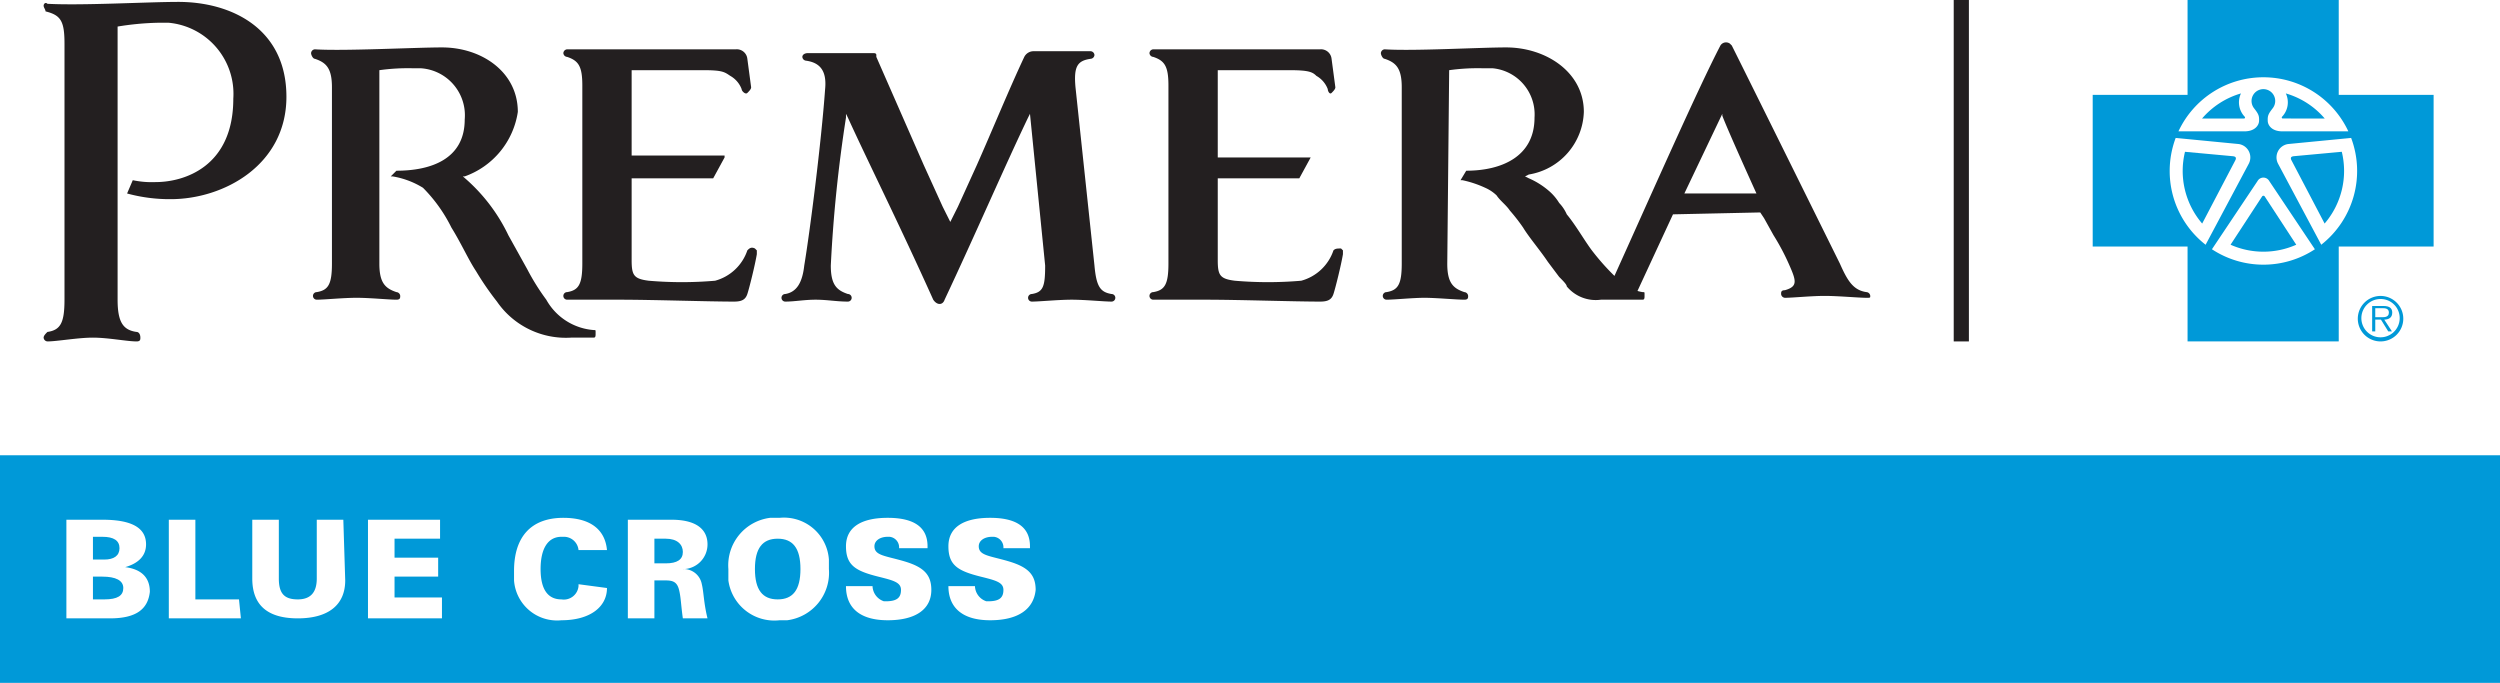 <svg id="aa71de01-4b7f-495f-9841-eb88b6cc8742" data-name="Layer 1" xmlns="http://www.w3.org/2000/svg" viewBox="0 0 131.8 36"><defs><style>.a6ae0e4a-0f22-4c4e-9c1f-5a33ae7d1398{fill:#0099d8;}.b4f0e6d2-6100-42ea-8518-dad694e8a163{fill:#231f20;}</style></defs><path class="a6ae0e4a-0f22-4c4e-9c1f-5a33ae7d1398" d="M6.3,28.9q0-.6-.9-.6H4.9v1.2h.6C6,29.5,6.3,29.3,6.3,28.9Z"/><path class="a6ae0e4a-0f22-4c4e-9c1f-5a33ae7d1398" d="M5.4,30.4H4.9v1.2h.6c.7,0,1-.2,1-.6S6.1,30.4,5.4,30.4Z"/><path class="a6ae0e4a-0f22-4c4e-9c1f-5a33ae7d1398" d="M41,28.4c-.8,0-1.2.5-1.2,1.6s.4,1.6,1.2,1.6,1.2-.5,1.2-1.6S41.8,28.4,41,28.4Z"/><path class="a6ae0e4a-0f22-4c4e-9c1f-5a33ae7d1398" d="M35.1,28.4h-.6v1.3h.6q.9,0,.9-.6C36,28.7,35.7,28.4,35.1,28.4Z"/><rect class="b4f0e6d2-6100-42ea-8518-dad694e8a163" x="103" width="0.8" height="18"/><path class="b4f0e6d2-6100-42ea-8518-dad694e8a163" d="M58.6,15.5c-.6-.1-.8-.4-.9-1.5l-1-9.4c-.1-1.1.1-1.4.8-1.5a.215.215,0,0,0,.2-.2.215.215,0,0,0-.2-.2h-3A.55.55,0,0,0,54,3c-.8,1.7-1.7,3.9-2.5,5.7l-1,2.2-.4.8-.1-.2-.3-.6-1-2.2L46.2,3V2.9c0-.1-.1-.1-.2-.1H42.6c-.2,0-.3.1-.3.2a.215.215,0,0,0,.2.2c.7.1,1.1.5,1,1.5-.2,2.8-.8,7.5-1.1,9.3-.1.9-.4,1.4-1,1.5a.2.2,0,0,0,0,.4c.5,0,1-.1,1.6-.1.6,0,1.1.1,1.7.1a.2.2,0,0,0,0-.4c-.6-.2-.9-.5-.9-1.5a73.712,73.712,0,0,1,.8-7.8V6l.1.2c1,2.2,2.7,5.6,4.5,9.6.2.3.5.3.6,0,1.6-3.4,3.2-7.1,4.4-9.6l.1-.2.8,8c0,1.1-.1,1.4-.7,1.5a.2.2,0,1,0,0,.4c.4,0,1.4-.1,2.1-.1s1.7.1,2.1.1a.2.2,0,1,0,0-.4Z"/><path class="b4f0e6d2-6100-42ea-8518-dad694e8a163" d="M31.3,17.4a3.131,3.131,0,0,1-2.5-1.6,11.907,11.907,0,0,1-1-1.6l-1-1.8a9.233,9.233,0,0,0-2.4-3.1h.1a4.282,4.282,0,0,0,2.8-3.4c0-2.1-1.9-3.4-4-3.4-1.4,0-5.2.2-6.7.1a.215.215,0,0,0-.2.2c0,.1.1.3.2.3.6.2.9.5.9,1.5v9.3c0,1.1-.2,1.4-.8,1.5a.2.2,0,1,0,0,.4c.4,0,1.4-.1,2.1-.1s1.7.1,2.1.1c.2,0,.2-.1.2-.2a.215.215,0,0,0-.2-.2c-.6-.2-.9-.5-.9-1.5V3.7a10.865,10.865,0,0,1,1.8-.1h.4a2.485,2.485,0,0,1,2.3,2.7c0,2.1-1.8,2.7-3.6,2.7l-.3.3h.1a4.418,4.418,0,0,1,1.6.6A8.006,8.006,0,0,1,23.8,12c.5.8.9,1.7,1.3,2.3a15.262,15.262,0,0,0,1.1,1.6,4.408,4.408,0,0,0,3.9,1.9h1.2c.1,0,.1-.1.1-.2v-.1C31.4,17.4,31.4,17.4,31.3,17.4Z"/><path class="b4f0e6d2-6100-42ea-8518-dad694e8a163" d="M9.4.1C7.8.1,4.3.3,2.5.2c-.1-.1-.2,0-.2.1,0,.1.1.2.1.3.8.2,1,.5,1,1.7V15.8c0,1.2-.2,1.6-.9,1.7-.1.1-.2.2-.2.3a.215.215,0,0,0,.2.2c.5,0,1.6-.2,2.4-.2s1.8.2,2.3.2c.2,0,.2-.1.2-.2,0-.2-.1-.3-.2-.3-.7-.1-1-.5-1-1.7V1.4a14.914,14.914,0,0,1,2.1-.2h.6a3.765,3.765,0,0,1,3.4,4c0,3.6-2.6,4.4-4.1,4.4A4.87,4.87,0,0,1,7,9.5l-.3.7a8.524,8.524,0,0,0,2.3.3c2.8,0,6.1-1.8,6.1-5.4S12.2.1,9.4.1Z"/><path class="b4f0e6d2-6100-42ea-8518-dad694e8a163" d="M98.4,15.4c-.7-.1-1-.6-1.4-1.5,0,0-4.5-9.1-5.7-11.5l-.1-.1a.348.348,0,0,0-.5.1c-1.176,2.255-3.697,7.965-5.586,12.146A12.528,12.528,0,0,1,84,13.3c-.4-.5-.9-1.4-1.4-2a2.093,2.093,0,0,0-.4-.6,2.65,2.65,0,0,0-.5-.6,4.129,4.129,0,0,0-1.1-.7l-.2-.1.2-.1a3.456,3.456,0,0,0,2.9-3.3c0-2.1-2-3.4-4.1-3.4-1.4,0-4.9.2-6.4.1a.215.215,0,0,0-.2.2c0,.1.1.3.2.3.6.2.9.5.9,1.5v9.3c0,1.1-.2,1.4-.8,1.5a.2.2,0,1,0,0,.4c.4,0,1.4-.1,2-.1.6,0,1.7.1,2.1.1.2,0,.2-.1.2-.2a.215.215,0,0,0-.2-.2c-.6-.2-.9-.5-.9-1.5l.1-10.2a10.865,10.865,0,0,1,1.8-.1h.5a2.443,2.443,0,0,1,2.2,2.6c0,2.1-1.8,2.8-3.6,2.8l-.3.5h.1A5.636,5.636,0,0,1,78.3,9.9a2.091,2.091,0,0,1,.6.4c.2.3.5.5.7.8a9.687,9.687,0,0,1,.7.9c.3.5.9,1.2,1.3,1.8l.6.8c.2.2.4.4.4.5a1.986,1.986,0,0,0,1.8.7h2.2c.1,0,.1-.1.1-.2v-.1c0-.1,0-.1-.1-.1a1.85,1.85,0,0,1-.272-.061L88.2,11.3l4.6-.1.2.3.5.9a12.015,12.015,0,0,1,.8,1.5c.4.9.5,1.2-.2,1.4-.2,0-.2.1-.2.2a.215.215,0,0,0,.2.2c.4,0,1.4-.1,2.1-.1.7,0,1.8.1,2.2.1.2,0,.2,0,.2-.1A.215.215,0,0,0,98.4,15.4Zm-9.6-5.2,2-4.2v.1c.3.8,1.8,4.1,1.8,4.1Z"/><path class="b4f0e6d2-6100-42ea-8518-dad694e8a163" d="M70.3,13.2a2.476,2.476,0,0,1-1.7,1.6,20.439,20.439,0,0,1-3.5,0c-.8-.1-.9-.3-.9-1.1V9.4h4.3l.6-1.1H64.2V3.7H68c1,0,1.2.1,1.4.3a1.344,1.344,0,0,1,.6.7c0,.1.1.3.2.2.1-.1.2-.2.2-.3l-.2-1.5a.56.56,0,0,0-.6-.5H60.8a.215.215,0,0,0-.2.2.215.215,0,0,0,.2.2c.6.2.8.5.8,1.5v9.4c0,1.1-.2,1.4-.8,1.5a.2.2,0,1,0,0,.4h2.8c1.7,0,4.6.1,6,.1.4,0,.6-.1.7-.4.1-.3.4-1.5.5-2.1v-.2l-.1-.1C70.5,13.1,70.4,13.1,70.3,13.2Z"/><path class="b4f0e6d2-6100-42ea-8518-dad694e8a163" d="M39.4,13.2a2.476,2.476,0,0,1-1.7,1.6,20.439,20.439,0,0,1-3.5,0c-.8-.1-.9-.3-.9-1.1V9.4h4.3l.6-1.1V8.2H33.3V3.7h3.8c1,0,1.1.1,1.4.3a1.345,1.345,0,0,1,.6.7c0,.1.2.3.3.2s.2-.2.2-.3l-.2-1.5a.56.56,0,0,0-.6-.5H29.9a.215.215,0,0,0-.2.2.215.215,0,0,0,.2.2c.6.2.8.5.8,1.5v9.4c0,1.1-.2,1.4-.8,1.5a.2.2,0,1,0,0,.4h2.8c1.7,0,4.6.1,6,.1.4,0,.6-.1.7-.4s.4-1.5.5-2.1v-.2l-.1-.1C39.6,13,39.5,13.1,39.4,13.2Z"/><path class="a6ae0e4a-0f22-4c4e-9c1f-5a33ae7d1398" d="M0,24V36H131.8V24Zm5.8,8.6H3.5V27.4H5.4c1.5,0,2.3.4,2.3,1.3,0,.6-.4,1-1.1,1.2.8.1,1.3.5,1.3,1.3C7.8,32.1,7.2,32.6,5.8,32.6Zm3.1,0V27.4h1.4v4.2h2.3l.1,1Zm6.8,0q-2.4,0-2.4-2.1V27.4h1.4v3.1c0,.8.3,1.1,1,1.1s1-.4,1-1.1V27.4h1.4l.1,3.2C18.2,31.9,17.3,32.6,15.7,32.6Zm7.6,0H19.4V27.4h3.8v1H20.8v1h2.3v1H20.8v1.1h2.5Zm6.3-1a.779.779,0,0,0,.9-.7v-.1L32,31c0,1-.9,1.7-2.4,1.7a2.273,2.273,0,0,1-2.5-2.1v-.5c0-1.8.9-2.8,2.6-2.8,1.4,0,2.2.6,2.3,1.7H30.5a.773.773,0,0,0-.8-.7h-.1c-.7,0-1.1.6-1.1,1.7S28.9,31.6,29.6,31.6Zm7.4-.8c.1.4.1,1,.3,1.8H36c-.1-.7-.1-1.1-.2-1.5-.1-.4-.3-.5-.7-.5h-.6v2H33.1V27.4h2.3c1.3,0,1.9.5,1.9,1.3A1.305,1.305,0,0,1,36.1,30H36A.974.974,0,0,1,37,30.8Zm6.7-.8a2.524,2.524,0,0,1-2.2,2.7h-.4a2.446,2.446,0,0,1-2.7-2.1V30a2.524,2.524,0,0,1,2.2-2.7h.5a2.374,2.374,0,0,1,2.6,2.2Zm3.1,2.7c-1.4,0-2.2-.6-2.2-1.8H46a.871.871,0,0,0,.6.8h.1c.6,0,.8-.2.8-.6,0-.4-.4-.5-1.2-.7-1.2-.3-1.7-.6-1.7-1.6s.8-1.5,2.2-1.5,2.1.5,2.1,1.5v.1H47.4a.56.56,0,0,0-.5-.6h-.1c-.4,0-.7.2-.7.5,0,.5.6.5,1.6.8,1,.3,1.4.7,1.4,1.5C49.1,32.1,48.3,32.7,46.8,32.7Zm5.4,0c-1.5,0-2.2-.7-2.2-1.8h1.4a.871.871,0,0,0,.6.8h.1c.6,0,.8-.2.8-.6,0-.4-.4-.5-1.2-.7-1.2-.3-1.7-.6-1.7-1.6s.8-1.5,2.2-1.5,2.1.5,2.1,1.5v.1H52.9a.56.56,0,0,0-.5-.6h-.1c-.4,0-.7.2-.7.5,0,.5.6.5,1.6.8,1,.3,1.4.7,1.4,1.5C54.5,32.1,53.7,32.7,52.2,32.7Z"/><path class="a6ae0e4a-0f22-4c4e-9c1f-5a33ae7d1398" d="M125.06,17.471h.164V16.851h.3l.384.62h.195l-.405-.62c.237-.005.421-.103.421-.367,0-.221-.12-.353-.474-.353h-.585Zm.164-1.224h.383c.164,0,.335.026.335.234,0,.273-.279.241-.468.241h-.25Z"/><path class="a6ae0e4a-0f22-4c4e-9c1f-5a33ae7d1398" d="M124.303,16.798a1.199,1.199,0,1,0,1.202-1.196A1.201,1.201,0,0,0,124.303,16.798Zm2.208,0a1.01,1.01,0,1,1-1.007-1.035A1.004,1.004,0,0,1,126.511,16.798Z"/><path class="a6ae0e4a-0f22-4c4e-9c1f-5a33ae7d1398" d="M115.328,18h7.97V12.999H128.3v-7.999h-5.002V0h-7.97V5h-5.001v7.999h5.001Zm6.713-4.859a4.938,4.938,0,0,1-5.428,0l-.003.005.001-.006.002.001,2.405-3.597a.353.353,0,0,1,.617,0l2.406,3.597.002-.001.001.006ZM123.953,7.272l-.001 0a4.948,4.948,0,0,1-1.576,5.631l.003.006-.003-.006 0-0L120.107,8.645a.712.712,0,0,1,.53-1.052l3.315-.321-0-.001ZM119.327,4.074a4.938,4.938,0,0,1,4.477,2.85h-3.516c-.503-.011-.723-.304-.733-.544-.012-.284.032-.374.265-.676a.624.624,0,1,0-.989,0c.234.302.279.392.267.676-.011.24-.231.532-.734.544h-3.516A4.94,4.94,0,0,1,119.327,4.074Zm-4.941,4.939a4.939,4.939,0,0,1,.316-1.741L114.702,7.272l.001-.001-0.0.001,3.315.321a.713.713,0,0,1,.53,1.052l-2.271,4.264.002-.006A4.932,4.932,0,0,1,114.386,9.013Z"/><path class="a6ae0e4a-0f22-4c4e-9c1f-5a33ae7d1398" d="M117.857,8.43c.041-.105.026-.181-.154-.196l-2.51-.231a4.259,4.259,0,0,0,.906,3.783Z"/><path class="a6ae0e4a-0f22-4c4e-9c1f-5a33ae7d1398" d="M118.144,4.925a4.27,4.27,0,0,0-2.052,1.324l2.224-.001c.04-.011.062-.058.018-.102A1.098,1.098,0,0,1,118.144,4.925Z"/><path class="a6ae0e4a-0f22-4c4e-9c1f-5a33ae7d1398" d="M122.554,11.785a4.262,4.262,0,0,0,.905-3.783l-2.51.231c-.181.015-.196.091-.154.196Z"/><path class="a6ae0e4a-0f22-4c4e-9c1f-5a33ae7d1398" d="M122.56,6.249a4.252,4.252,0,0,0-2.052-1.324,1.096,1.096,0,0,1-.189,1.22c-.044.044-.023.091.018.102Z"/><path class="a6ae0e4a-0f22-4c4e-9c1f-5a33ae7d1398" d="M119.327,10.32a.086.086,0,0,0-.07.038L117.595,12.902a4.269,4.269,0,0,0,3.463,0l-1.661-2.544A.087.087,0,0,0,119.327,10.32Z"/></svg>